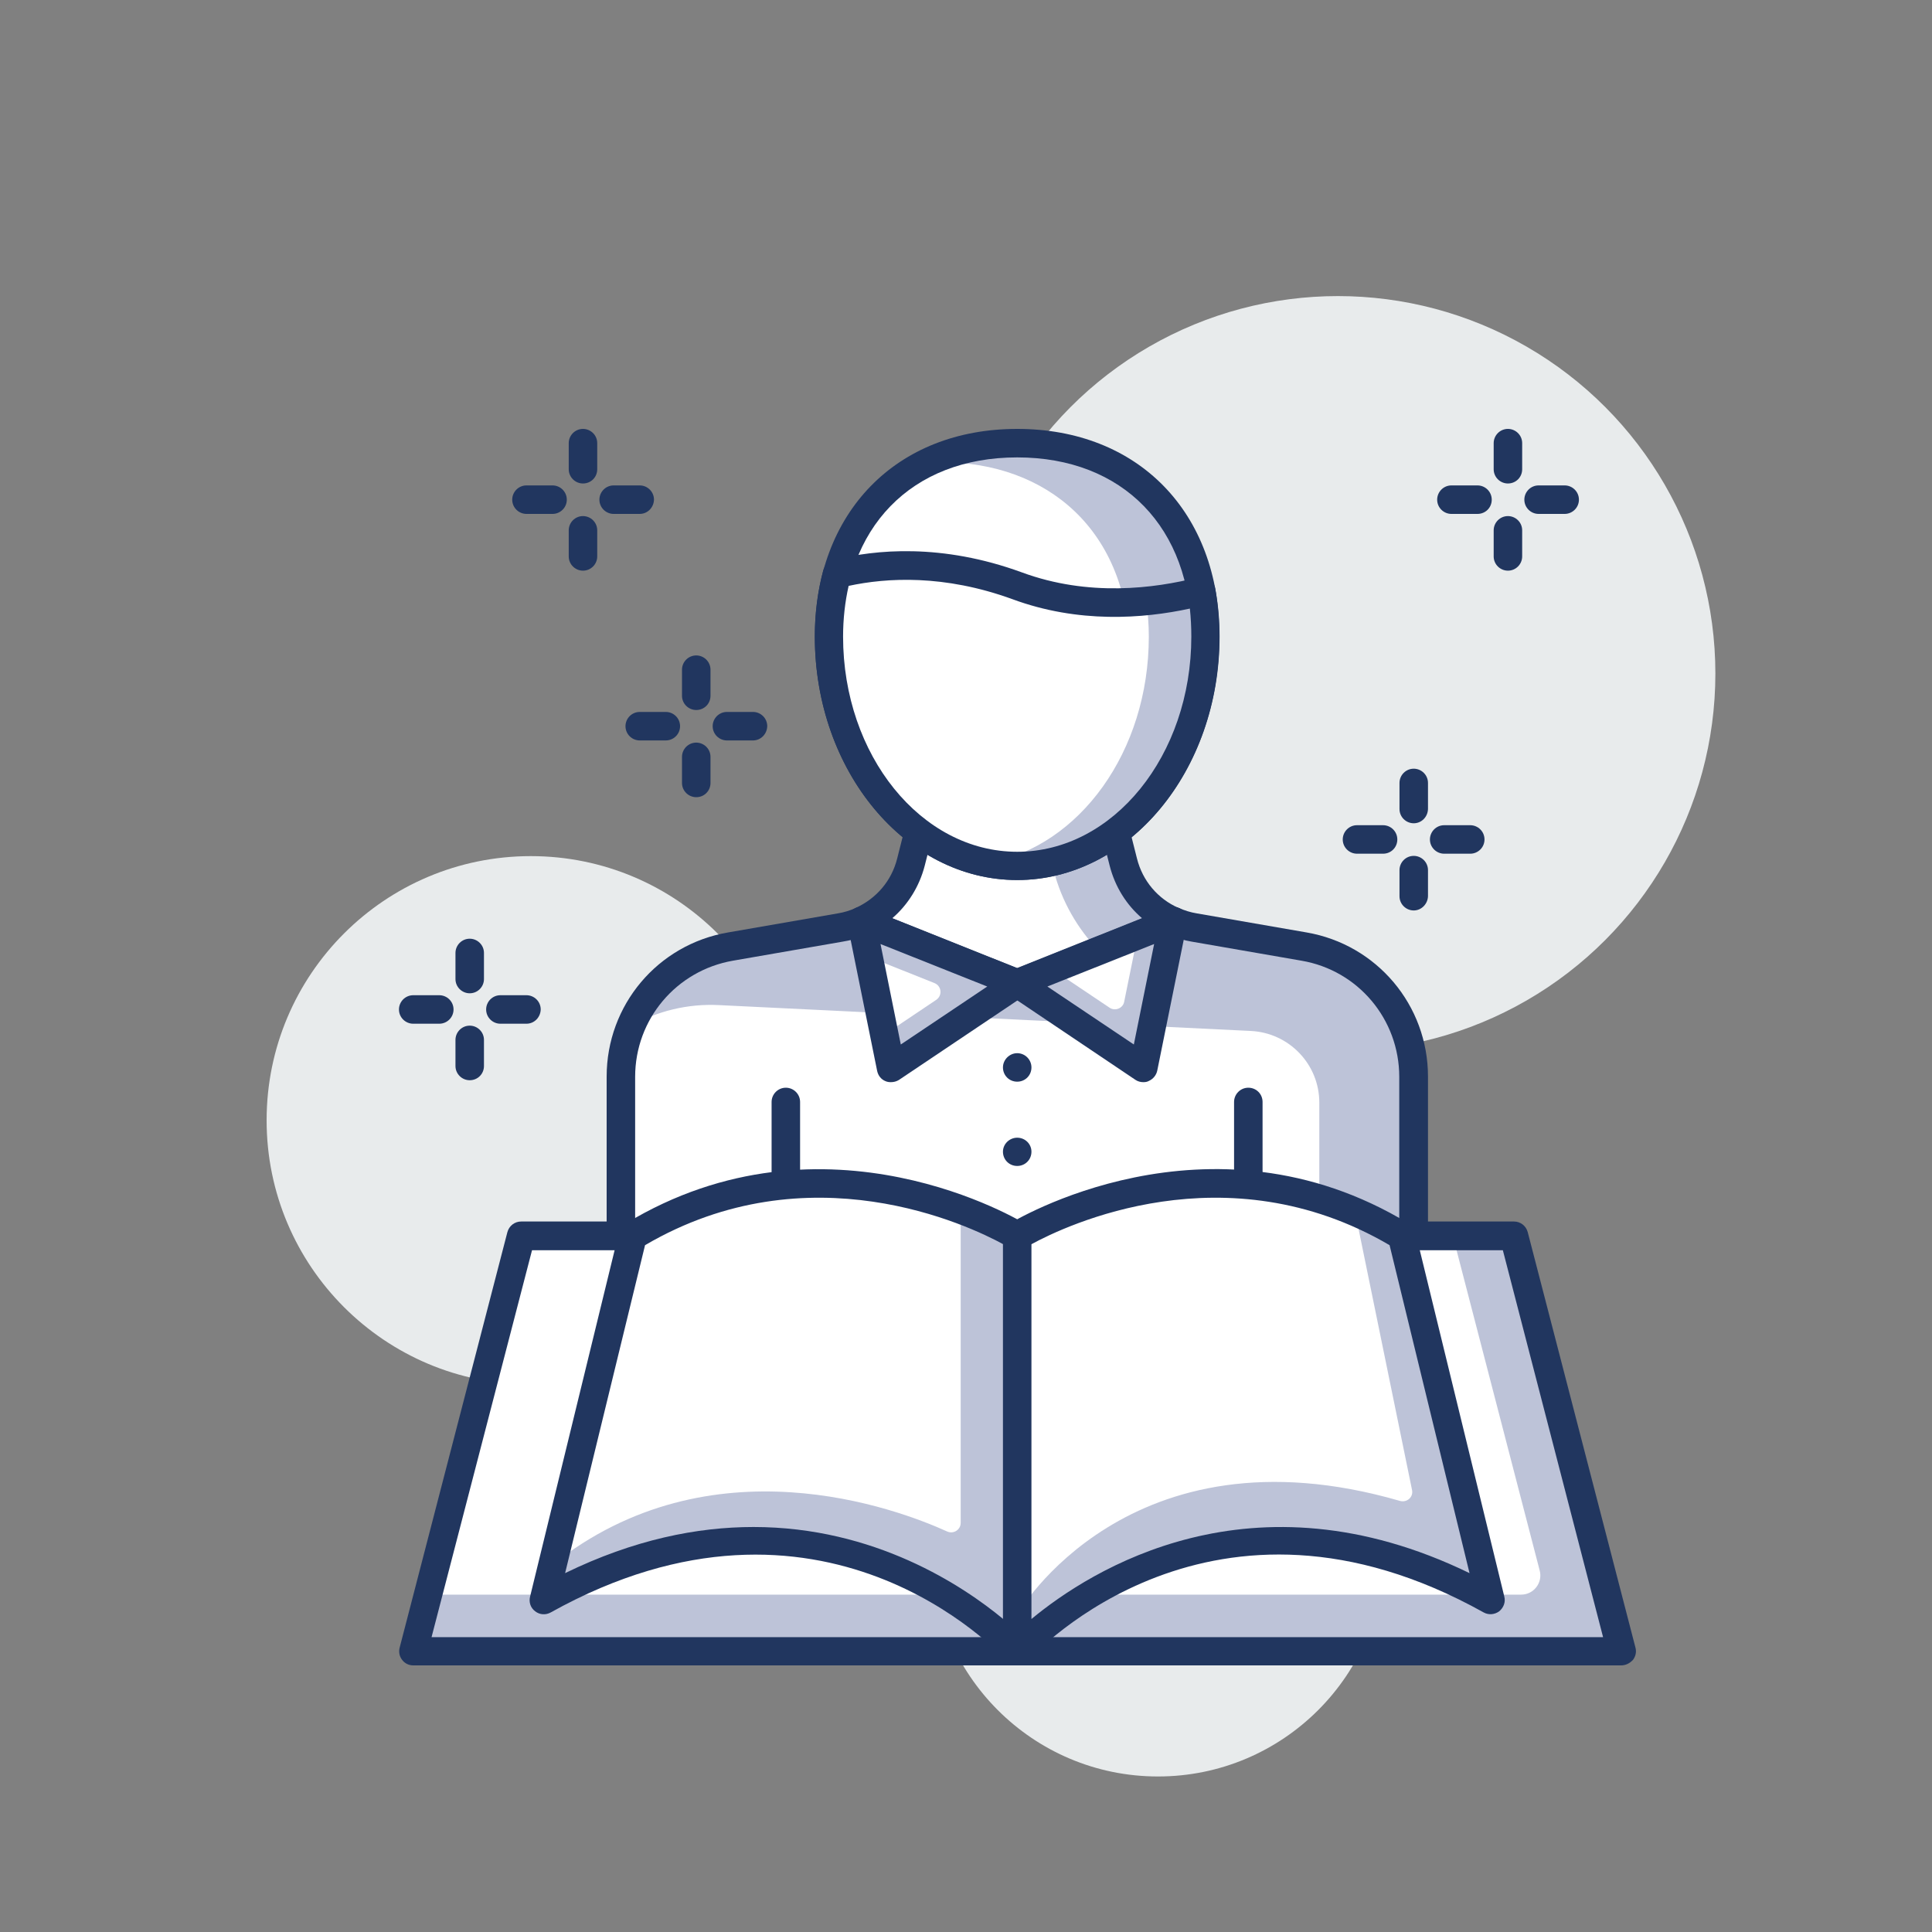 <?xml version="1.0" encoding="utf-8"?>
<!-- Generator: Adobe Illustrator 22.1.0, SVG Export Plug-In . SVG Version: 6.00 Build 0)  -->
<svg version="1.1" id="Capa_1" xmlns="http://www.w3.org/2000/svg" xmlns:xlink="http://www.w3.org/1999/xlink" x="0px" y="0px"
	 viewBox="0 0 800 800" style="enable-background:new 0 0 800 800;" xml:space="preserve">
<rect x="0" y="0" width="800" height="800" fill="#808080" stroke="none"/>
<style type="text/css">
	.st0{fill:#E8EBEC;}
	.st1{fill:#BDC3D8;}
	.st2{fill:#FFFFFF;}
	.st3{fill:#21365F;}
</style>
<g>
	<circle class="st0" cx="219.8" cy="463.9" r="109.4"/>
	<circle class="st0" cx="479.5" cy="641.8" r="93.8"/>
	<circle class="st0" cx="554" cy="278.9" r="156.3"/>
	<g>
		<path class="st2" d="M585.3,511.8v-66c0-26.6-19.2-49.4-45.4-53.9l-45.5-7.9c-3-0.5-5.9-1.4-8.7-2.6H356.7
			c-2.7,1.2-5.6,2.1-8.7,2.6l-45.5,7.9c-26.2,4.5-45.4,27.3-45.4,53.9v66H585.3z"/>
		<path class="st1" d="M585.3,445.8c0-26.6-19.2-49.4-45.4-53.9l-45.5-7.9c-3-0.5-5.9-1.4-8.7-2.6H356.7c-2.7,1.2-5.6,2.1-8.7,2.6
			l-45.5,7.9c-18.9,3.3-34.1,16-41.1,32.8c10.8-6,23.3-9.2,36.5-8.5L518,426.9c15.8,0.8,28.3,13.8,28.3,29.7v55.2h39.1V445.8z"/>
		<path class="st3" d="M585.3,517.7H257.1c-3.2,0-5.9-2.6-5.9-5.9v-66c0-29.6,21.1-54.7,50.3-59.7l45.5-7.9c2.5-0.4,5-1.2,7.3-2.2
			c0.7-0.3,1.6-0.5,2.4-0.5h129.1c0.8,0,1.6,0.2,2.4,0.5c2.3,1,4.8,1.8,7.3,2.2l45.5,7.9c29.1,5,50.3,30.1,50.3,59.7v66
			C591.2,515,588.6,517.7,585.3,517.7z M262.9,506h316.5v-60.1c0-23.8-17-44.1-40.5-48.1l-45.5-7.9c-3-0.5-6-1.4-8.9-2.5H357.9
			c-2.8,1.2-5.8,2-8.9,2.5l-45.5,7.9c-23.5,4.1-40.5,24.3-40.5,48.1V506z"/>
		<path class="st2" d="M381.8,338.7l-4.6,18.2c-2.8,11-10.5,20-20.6,24.5l64.6,25.8l64.5-25.8c-10.1-4.5-17.8-13.4-20.6-24.5
			l-4.6-18.2H381.8z"/>
		<path class="st1" d="M455,393.7l30.7-12.3c-10.1-4.5-17.8-13.4-20.6-24.5l-4.6-18.2h-29.7l5.5,21.7
			C439.6,373.2,446.2,384.6,455,393.7z"/>
		<path class="st3" d="M421.2,413c-0.7,0-1.5-0.1-2.2-0.4l-64.6-25.8c-2.2-0.9-3.6-3-3.7-5.3c0-2.4,1.3-4.5,3.5-5.5
			c8.7-3.9,15-11.3,17.3-20.5l4.6-18.2c0.7-2.6,3-4.4,5.7-4.4h78.7c2.7,0,5,1.8,5.7,4.4l4.6,18.2c2.3,9.2,8.6,16.7,17.3,20.5
			c2.2,1,3.5,3.1,3.5,5.5c-0.1,2.4-1.5,4.5-3.7,5.3l-64.5,25.8C422.7,412.9,422,413,421.2,413z M369.5,380.2l51.8,20.7l51.7-20.6
			c-6.6-5.6-11.3-13.2-13.5-21.8l-3.5-13.8h-69.6l-3.5,13.8C380.7,367,376,374.6,369.5,380.2z"/>
		<path class="st2" d="M499.1,263.6c0,52.4-34.9,94.9-77.9,94.9c-43,0-77.9-42.5-77.9-94.9c0-52.4,34.9-80.1,77.9-80.1
			C464.2,183.5,499.1,211.2,499.1,263.6z"/>
		<path class="st1" d="M421.2,183.5c-13.5,0-26.2,2.7-37.2,8.1c2-0.1,3.9-0.2,6-0.2c43,0,77.9,27.7,77.9,80.1
			c0,39-19.3,72.5-47,87.1c0.1,0,0.2,0,0.3,0c43,0,77.9-42.5,77.9-94.9C499.1,211.2,464.2,183.5,421.2,183.5z"/>
		<path class="st3" d="M421.2,364.4c-46.2,0-83.8-45.2-83.8-100.8c0-51.4,33.7-86,83.8-86s83.8,34.5,83.8,86
			C505,319.2,467.4,364.4,421.2,364.4z M421.2,189.4c-43.8,0-72.1,29.1-72.1,74.2c0,49.1,32.3,89.1,72.1,89.1s72.1-39.9,72.1-89.1
			C493.3,218.5,465,189.4,421.2,189.4z"/>
		<path class="st2" d="M421.1,242.7c-32.5-12-59.4-8.8-74.5-5c-2.1,7.8-3.3,16.5-3.3,25.9c0,52.4,34.9,94.9,77.9,94.9
			c43,0,77.9-42.5,77.9-94.9c0-6.7-0.6-12.9-1.6-18.7C479.4,249.6,450.5,253.5,421.1,242.7z"/>
		<path class="st1" d="M497.5,244.9c-6.4,1.7-14.2,3.2-22.9,4c0.7,4.7,1.1,9.5,1.1,14.7c0,47.6-28.7,86.8-66.2,93.7
			c3.8,0.7,7.7,1.2,11.7,1.2c43,0,77.9-42.5,77.9-94.9C499.1,257,498.6,250.7,497.5,244.9z"/>
		<path class="st3" d="M421.2,364.4c-46.2,0-83.8-45.2-83.8-100.8c0-9.6,1.2-18.9,3.5-27.5c0.6-2,2.2-3.6,4.2-4.2
			c17.3-4.4,44.9-7,78,5.1l0,0c27.6,10.2,54.9,6.7,72.9,2.1c1.6-0.4,3.3-0.2,4.6,0.7c1.4,0.9,2.3,2.3,2.6,3.9
			c1.1,6.3,1.7,13,1.7,19.8C505,319.2,467.4,364.4,421.2,364.4z M351.4,242.6c-1.5,6.6-2.3,13.7-2.3,21c0,49.1,32.3,89.1,72.1,89.1
			s72.1-39.9,72.1-89.1c0-3.9-0.2-7.8-0.6-11.6c-19.4,4.2-46.2,6.2-73.5-3.9l0,0C390.9,237.8,367.2,239.2,351.4,242.6z"/>
		<polygon class="st2" points="421.2,407.2 368.9,442.3 356.7,381.4 		"/>
		<path class="st1" d="M421.2,407.1l-64.5-25.7l3,14.8l27.3,10.9c2.9,1.2,3.3,5.1,0.7,6.9l-21.6,14.5l2.8,13.8L421.2,407.1
			L421.2,407.1L421.2,407.1z"/>
		<path class="st3" d="M368.9,448.1c-0.8,0-1.5-0.1-2.2-0.4c-1.8-0.7-3.1-2.3-3.5-4.3l-12.3-60.8c-0.4-2.1,0.3-4.3,2-5.7
			c1.6-1.4,3.9-1.7,5.9-0.9l64.6,25.8c2,0.8,3.4,2.7,3.7,4.8c0.2,2.2-0.8,4.3-2.6,5.5l-52.3,35.1
			C371.2,447.8,370.1,448.1,368.9,448.1z M364.6,390.9l8.4,41.6l35.8-24L364.6,390.9z"/>
		<polygon class="st2" points="421.2,407.2 473.4,442.3 485.7,381.4 		"/>
		<path class="st1" d="M485.7,381.4l-14.6,5.8l-5.6,27.6c-0.5,2.7-3.7,4-6,2.5l-23.7-15.9l-14.6,5.8l0,0l0,0l52.2,35.1L485.7,381.4z
			"/>
		<path class="st3" d="M473.4,448.1c-1.1,0-2.3-0.3-3.3-1L417.9,412c-1.8-1.2-2.8-3.3-2.6-5.5c0.2-2.2,1.6-4,3.7-4.8l64.6-25.8
			c2-0.8,4.3-0.4,5.9,0.9c1.7,1.4,2.4,3.6,2,5.7l-12.3,60.8c-0.4,1.9-1.7,3.5-3.5,4.3C475,448,474.2,448.1,473.4,448.1z
			 M433.7,408.5l35.8,24l8.4-41.6L433.7,408.5z"/>
		<path class="st3" d="M421.1,413c-1.5,0-3-0.6-4.1-1.7c-1.1-1.1-1.7-2.7-1.7-4.1c0-1.5,0.6-3,1.7-4.1c2.2-2.2,6.2-2.2,8.3,0
			c1.1,1.1,1.7,2.6,1.7,4.1s-0.6,3.1-1.7,4.1C424.2,412.4,422.7,413,421.1,413z"/>
		<path class="st3" d="M415.3,476.9c0-3.2,2.7-5.8,5.9-5.8l0,0c3.3,0,5.9,2.6,5.9,5.8l0,0c0,3.3-2.6,5.9-5.9,5.9l0,0
			C417.9,482.8,415.3,480.2,415.3,476.9z M415.3,442c0-3.2,2.7-5.9,5.9-5.9l0,0c3.3,0,5.9,2.7,5.9,5.9l0,0c0,3.3-2.6,5.9-5.9,5.9
			l0,0C417.9,447.9,415.3,445.3,415.3,442z"/>
		<path class="st3" d="M421.1,517.7c-1.5,0-3-0.6-4.1-1.7c-1.1-1.1-1.7-2.6-1.7-4.1c0-1.6,0.6-3.1,1.7-4.1c2.3-2.2,6.2-2.2,8.3,0
			c1.1,1.1,1.7,2.6,1.7,4.1c0,1.6-0.6,3-1.7,4.1C424.2,517,422.7,517.7,421.1,517.7z"/>
		<path class="st3" d="M325.4,517.7c-3.2,0-5.9-2.6-5.9-5.9v-55.5c0-3.2,2.6-5.9,5.9-5.9c3.2,0,5.9,2.6,5.9,5.9v55.5
			C331.3,515,328.7,517.7,325.4,517.7z"/>
		<path class="st3" d="M516.9,517.7c-3.2,0-5.9-2.6-5.9-5.9v-55.5c0-3.2,2.6-5.9,5.9-5.9s5.9,2.6,5.9,5.9v55.5
			C522.8,515,520.2,517.7,516.9,517.7z"/>
		<polygon class="st1" points="671.3,683.8 171.1,683.8 215.7,511.8 626.7,511.8 		"/>
		<path class="st2" d="M629.9,660.3H177.2l38.5-148.5h385.9l36,138.7C638.8,655.5,635,660.3,629.9,660.3z"/>
		<path class="st3" d="M671.3,689.6H171.1c-1.8,0-3.5-0.8-4.6-2.3c-1.1-1.4-1.5-3.3-1-5.1l44.6-172c0.7-2.6,3-4.4,5.7-4.4h411.1
			c2.7,0,5,1.8,5.7,4.4l44.6,172c0.5,1.8,0.1,3.6-1,5.1C674.8,688.8,673.1,689.6,671.3,689.6z M178.7,677.9h485.1l-41.5-160.2h-402
			L178.7,677.9z"/>
		<path class="st2" d="M262,511.8c81-49.2,159.3,0,159.3,0v172c0,0-78.2-86.9-196-21.2L262,511.8z"/>
		<path class="st1" d="M397.8,500.8v129.8c0,2.8-2.9,4.7-5.5,3.6c-20.9-9.5-97.9-38.5-163.5,13.7l-3.6,14.7
			c117.9-65.7,196,21.2,196,21.2v-172C421.2,511.8,412.5,506.3,397.8,500.8z"/>
		<path class="st3" d="M421.2,689.6c-1.6,0-3.2-0.7-4.4-1.9c-3.1-3.4-76.6-82.5-188.8-20c-2,1.1-4.5,1-6.4-0.5
			c-1.9-1.4-2.7-3.8-2.1-6.1l36.8-150.8c0.4-1.5,1.3-2.8,2.7-3.6c83.1-50.5,164.6-0.5,165.4,0c1.7,1.1,2.7,2.9,2.7,5v172
			c0,2.4-1.5,4.6-3.8,5.5C422.7,689.5,421.9,689.6,421.2,689.6z M312,632.3c50.2,0,86.7,24.3,103.4,38.1V515.2
			c-14.1-7.7-80.4-39.4-148.3,0.4L234,651.4C262.5,637.5,288.7,632.3,312,632.3z"/>
		<path class="st2" d="M580.5,511.8c-81-49.2-159.3,0-159.3,0v172c0,0,78.2-86.9,196-21.2L580.5,511.8z"/>
		<path class="st1" d="M580.5,511.8c-6.5-3.9-13-7.2-19.4-10l23.6,115.2c0.6,2.9-2.1,5.3-5,4.5c-112.5-32.6-158.2,46.6-158.2,46.6
			V511.7c-0.2,0.1-0.3,0.2-0.3,0.2v172c0,0,78.2-86.9,196-21.2L580.5,511.8z"/>
		<path class="st3" d="M421.2,689.6c-0.7,0-1.4-0.1-2.1-0.4c-2.3-0.9-3.8-3-3.8-5.5v-172c0-2,1-3.9,2.7-5c0.8-0.5,82.3-50.6,165.4,0
			c1.3,0.8,2.3,2.1,2.7,3.6l36.8,150.8c0.6,2.3-0.3,4.6-2.1,6.1c-1.9,1.4-4.4,1.6-6.4,0.5c-112.2-62.6-185.7,16.6-188.8,20
			C424.4,688.9,422.9,689.6,421.2,689.6z M427.1,515.2v155.2c24.5-20.3,91.3-62.8,181.4-19l-33.1-135.8
			C507.5,475.8,441.2,507.5,427.1,515.2z"/>
		<path class="st3" d="M181.9,423.9h-10.8c-3.2,0-5.9-2.6-5.9-5.9c0-3.2,2.6-5.9,5.9-5.9h10.8c3.2,0,5.9,2.6,5.9,5.9
			C187.8,421.3,185.1,423.9,181.9,423.9z"/>
		<path class="st3" d="M218,423.9h-10.8c-3.2,0-5.9-2.6-5.9-5.9c0-3.2,2.6-5.9,5.9-5.9H218c3.2,0,5.9,2.6,5.9,5.9
			C223.8,421.3,221.2,423.9,218,423.9z"/>
		<path class="st3" d="M194.5,447.3c-3.2,0-5.9-2.6-5.9-5.9v-10.8c0-3.2,2.6-5.9,5.9-5.9c3.2,0,5.9,2.6,5.9,5.9v10.8
			C200.4,444.7,197.8,447.3,194.5,447.3z"/>
		<path class="st3" d="M194.5,411.3c-3.2,0-5.9-2.6-5.9-5.9v-10.8c0-3.2,2.6-5.9,5.9-5.9c3.2,0,5.9,2.6,5.9,5.9v10.8
			C200.4,408.6,197.8,411.3,194.5,411.3z"/>
		<path class="st3" d="M275.7,306.6h-10.8c-3.2,0-5.9-2.6-5.9-5.9c0-3.2,2.6-5.9,5.9-5.9h10.8c3.2,0,5.9,2.6,5.9,5.9
			C281.6,304,278.9,306.6,275.7,306.6z"/>
		<path class="st3" d="M311.8,306.6H301c-3.2,0-5.9-2.6-5.9-5.9c0-3.2,2.6-5.9,5.9-5.9h10.8c3.2,0,5.9,2.6,5.9,5.9
			C317.6,304,315,306.6,311.8,306.6z"/>
		<path class="st3" d="M288.3,330.1c-3.2,0-5.9-2.6-5.9-5.9v-10.8c0-3.2,2.6-5.9,5.9-5.9c3.2,0,5.9,2.6,5.9,5.9v10.8
			C294.2,327.5,291.6,330.1,288.3,330.1z"/>
		<path class="st3" d="M288.3,294c-3.2,0-5.9-2.6-5.9-5.9v-10.8c0-3.2,2.6-5.9,5.9-5.9c3.2,0,5.9,2.6,5.9,5.9v10.8
			C294.2,291.4,291.6,294,288.3,294z"/>
		<path class="st3" d="M228.8,212.8H218c-3.2,0-5.9-2.6-5.9-5.9c0-3.2,2.6-5.9,5.9-5.9h10.8c3.2,0,5.9,2.6,5.9,5.9
			C234.7,210.2,232,212.8,228.8,212.8z"/>
		<path class="st3" d="M264.9,212.8h-10.8c-3.2,0-5.9-2.6-5.9-5.9c0-3.2,2.6-5.9,5.9-5.9h10.8c3.2,0,5.9,2.6,5.9,5.9
			C270.7,210.2,268.1,212.8,264.9,212.8z"/>
		<path class="st3" d="M241.4,236.3c-3.2,0-5.9-2.6-5.9-5.9v-10.8c0-3.2,2.6-5.9,5.9-5.9c3.2,0,5.9,2.6,5.9,5.9v10.8
			C247.3,233.6,244.7,236.3,241.4,236.3z"/>
		<path class="st3" d="M241.4,200.2c-3.2,0-5.9-2.6-5.9-5.9v-10.8c0-3.2,2.6-5.9,5.9-5.9c3.2,0,5.9,2.6,5.9,5.9v10.8
			C247.3,197.6,244.7,200.2,241.4,200.2z"/>
		<path class="st3" d="M572.7,353.5h-10.8c-3.2,0-5.9-2.6-5.9-5.9c0-3.2,2.6-5.9,5.9-5.9h10.8c3.2,0,5.9,2.6,5.9,5.9
			C578.6,350.9,576,353.5,572.7,353.5z"/>
		<path class="st3" d="M608.8,353.5H598c-3.2,0-5.9-2.6-5.9-5.9c0-3.2,2.6-5.9,5.9-5.9h10.8c3.2,0,5.9,2.6,5.9,5.9
			C614.7,350.9,612,353.5,608.8,353.5z"/>
		<path class="st3" d="M585.4,377c-3.2,0-5.9-2.6-5.9-5.9v-10.8c0-3.2,2.6-5.9,5.9-5.9c3.2,0,5.9,2.6,5.9,5.9v10.8
			C591.2,374.3,588.6,377,585.4,377z"/>
		<path class="st3" d="M585.4,340.9c-3.2,0-5.9-2.6-5.9-5.9v-10.8c0-3.2,2.6-5.9,5.9-5.9c3.2,0,5.9,2.6,5.9,5.9V335
			C591.2,338.3,588.6,340.9,585.4,340.9z"/>
		<path class="st3" d="M611.8,212.8H601c-3.2,0-5.9-2.6-5.9-5.9c0-3.2,2.6-5.9,5.9-5.9h10.8c3.2,0,5.9,2.6,5.9,5.9
			C617.7,210.2,615.1,212.8,611.8,212.8z"/>
		<path class="st3" d="M647.9,212.8h-10.8c-3.2,0-5.9-2.6-5.9-5.9c0-3.2,2.6-5.9,5.9-5.9h10.8c3.2,0,5.9,2.6,5.9,5.9
			C653.8,210.2,651.1,212.8,647.9,212.8z"/>
		<path class="st3" d="M624.4,236.3c-3.2,0-5.9-2.6-5.9-5.9v-10.8c0-3.2,2.6-5.9,5.9-5.9c3.2,0,5.9,2.6,5.9,5.9v10.8
			C630.3,233.6,627.7,236.3,624.4,236.3z"/>
		<path class="st3" d="M624.4,200.2c-3.2,0-5.9-2.6-5.9-5.9v-10.8c0-3.2,2.6-5.9,5.9-5.9c3.2,0,5.9,2.6,5.9,5.9v10.8
			C630.3,197.6,627.7,200.2,624.4,200.2z"/>
	</g>
</g>
</svg>
